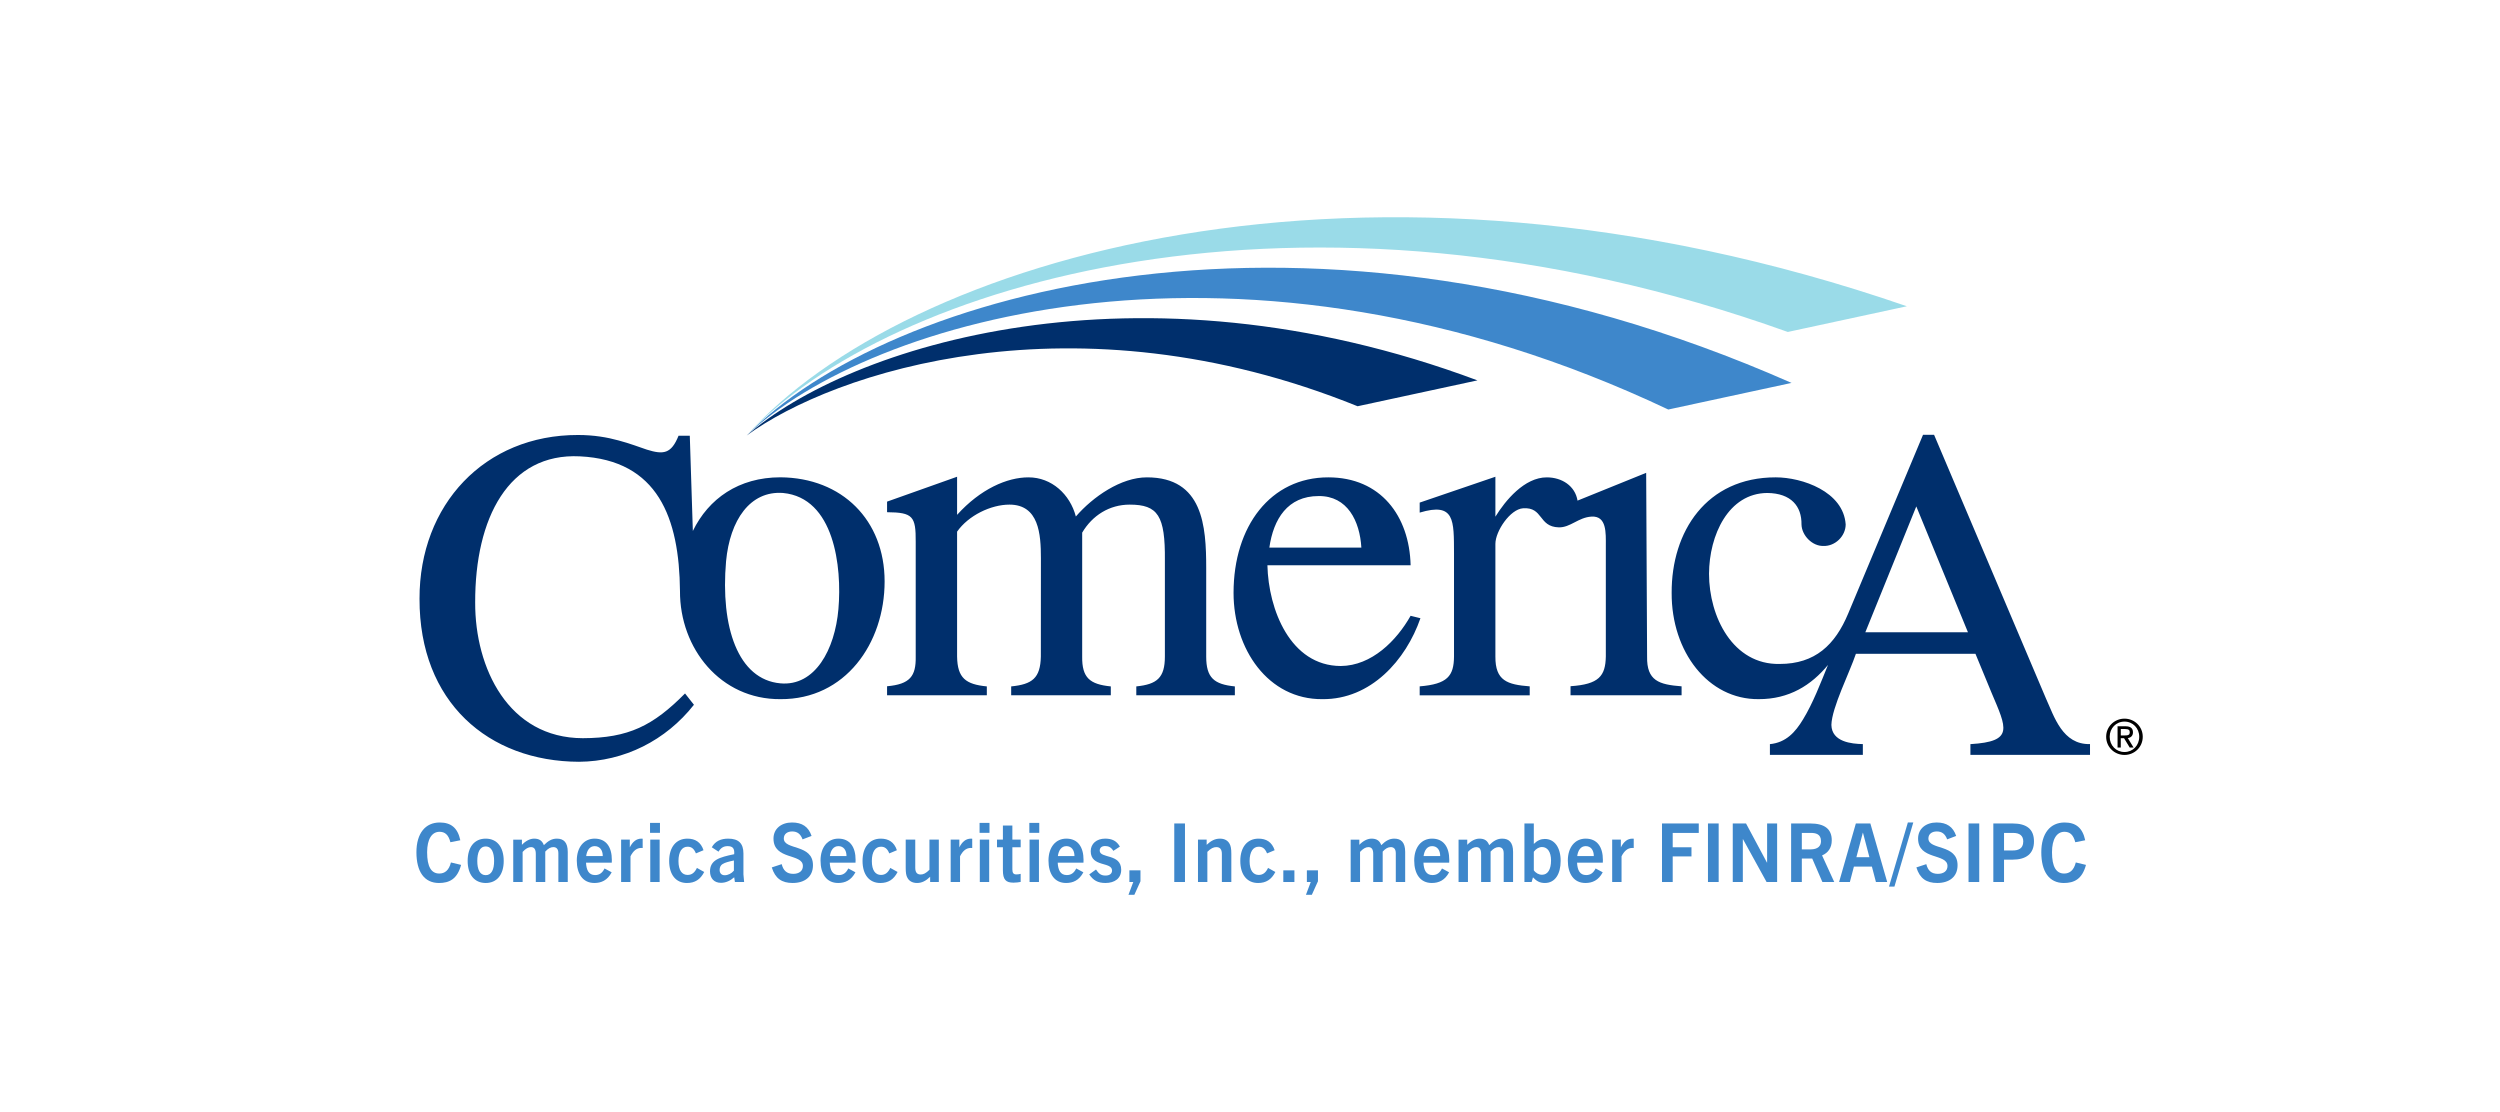 <?xml version="1.0" encoding="utf-8"?>
<!-- Generator: Adobe Illustrator 28.0.0, SVG Export Plug-In . SVG Version: 6.00 Build 0)  -->
<svg version="1.1" id="Layer_1" xmlns="http://www.w3.org/2000/svg" xmlns:xlink="http://www.w3.org/1999/xlink" x="0px" y="0px"
	  width="308" height="137" viewBox="0 0 306 136.3" style="enable-background:new 0 0 306 136.3;" xml:space="preserve">
<style type="text/css">
	.st0{fill:none;}
	.st1{fill:#002F6C;}
	.st2{fill:#3E87CB;}
	.st3{fill:#9ADBE8;}
</style>
<rect class="st0" width="305.3" height="136.3"/>
<g>
	<g>
		<path class="st1" d="M91.309,53.383c10.575-7.764,40.14-17.65,74.879-3.589l14.689-3.171
			C139.163,31.046,103.782,42.415,91.309,53.383z"/>
		<path class="st2" d="M91.309,53.383c15.075-14.313,60.798-27.885,112.96-3.187l15.107-3.262
			C160.008,20.71,108.335,35.851,91.309,53.383z"/>
		<path class="st3" d="M91.309,53.383c17.322-18.564,67.948-34.082,127.609-12.694l14.592-3.15
			C166.895,14.544,110.551,31.782,91.309,53.383z"/>
		<path class="st1" d="M151.144,84.134v1.088h-12.081v-1.088c2.526-0.257,3.504-1.042,3.504-3.662V68.677
			c0.049-5.465-0.844-6.825-4.314-6.825c-2.491,0-4.579,1.329-5.823,3.435v15.186c-0.037,2.634,0.963,3.405,3.509,3.662v1.088
			h-12.212v-1.088c2.582-0.257,3.58-1.008,3.637-3.662l0.008-12.044c0-2.969-0.248-6.577-3.857-6.577
			c-2.273,0-5.03,1.329-6.417,3.313v15.308c0.043,2.645,1.056,3.405,3.645,3.662v1.088h-12.228v-1.107
			c2.816-0.253,3.554-1.233,3.511-3.642V66.418c0.019-3.138-0.344-3.609-3.511-3.637v-1.296l8.583-3.051v4.669
			c2.859-3.163,6.135-4.6,8.76-4.593c2.821,0,5.079,2.067,5.797,4.798c2.096-2.426,5.544-4.804,8.71-4.798
			c6.881,0,7.267,5.981,7.267,11.108v10.855C147.632,83.093,148.603,83.878,151.144,84.134z M172.686,75.479
			c-1.71,3.031-4.762,6.128-8.569,6.154c-6.177-0.026-8.858-6.921-8.983-12.352h17.553c-0.147-6.043-3.673-10.771-10.089-10.771
			c-7.063-0.006-11.614,5.96-11.614,14.163c0.006,6.923,4.262,13.077,10.889,13.022c5.947,0.055,10.245-4.797,12.017-9.919
			L172.686,75.479z M161.414,60.802c3.532-0.033,5.046,3.07,5.235,6.314h-11.276C155.872,63.62,157.609,60.802,161.414,60.802z
			 M95.445,58.504c-5.115,0-8.808,2.615-10.736,6.578l-0.374-11.673h-1.379c-0.893,2.224-1.849,2.336-3.882,1.703
			c-0.943-0.318-2.09-0.759-3.469-1.126c-1.379-0.38-3.016-0.669-4.967-0.669c-11.445-0.021-19.459,8.534-19.431,20.08
			c-0.029,12.67,8.448,19.936,19.55,19.974c5.545-0.037,10.653-2.625,14.085-6.987l-1.091-1.387
			c-3.911,3.952-6.922,5.467-12.531,5.483c-9.124-0.016-13.217-8.599-13.191-16.626c-0.027-10.357,4.095-18.356,12.834-17.92
			c9.589,0.473,12.184,7.571,12.269,16.507c-0.029,7.047,4.974,13.309,12.312,13.254c7.935,0.055,12.77-6.831,12.77-14.432
			C108.215,63.76,103.008,58.559,95.445,58.504z M102.551,74.668c-0.431,4.957-2.864,9.472-7.106,9.091
			c-5.206-0.462-7.367-6.9-6.664-14.97c0.472-5.018,2.935-8.669,6.987-8.364C102.03,61.022,103.008,69.444,102.551,74.668z
			 M201.672,80.473l-0.113-22.518l-8.413,3.406c-0.295-1.808-1.92-2.85-3.765-2.85c-2.743-0.006-5.085,2.842-6.303,4.819v-4.895
			l-9.28,3.169v1.226c4.329-1.301,4.188,0.957,4.207,5.003v12.641c-0.02,2.386-0.802,3.376-4.207,3.653v1.097h13.487v-1.097
			c-2.751-0.216-4.227-0.682-4.207-3.653V66.664c0-1.561,1.813-4.254,3.388-4.363c2.503-0.173,1.86,2.266,4.374,2.337
			c1.422,0.04,2.388-1.216,4.011-1.317c1.887-0.117,1.763,2.009,1.763,3.561v13.59c-0.049,2.386-0.835,3.408-4.326,3.637v1.112
			H205.9v-1.097C203.135,83.91,201.616,83.451,201.672,80.473z M250.56,85.61l-13.711-32.314h-1.357l-9.169,21.899
			c-1.604,3.85-4.058,6.186-8.4,6.186c-5.726,0.119-8.66-5.777-8.66-11.053c0.021-4.74,2.378-9.871,7.141-9.904
			c2.94,0.033,4.227,1.646,4.193,3.862c0.034,1.351,1.336,2.68,2.702,2.631c1.393,0.049,2.701-1.173,2.714-2.631
			c-0.267-4.039-5.339-5.777-8.569-5.777c-8.513-0.006-12.796,6.655-12.761,14.163c-0.035,7.219,4.475,13.077,10.658,13.022
			c3.756,0.014,6.466-1.717,8.506-4.195c-0.888,2.182-1.85,4.702-3.055,6.67c-0.955,1.585-2.094,2.845-4.066,3.04v1.318h11.391
			v-1.323c-1.343-0.028-3.812-0.248-3.855-2.351c0.043-2.11,2.26-6.48,3.004-8.718h14.654l1.965,4.758
			c1.855,4.383,2.792,5.996-2.583,6.315v1.318h14.659v-1.323C252.591,91.279,251.588,87.869,250.56,85.61z M228.421,77.497
			l6.247-15.426l6.331,15.426H228.421z"/>
		<path d="M257.94,90.304c0-1.259,1.025-2.219,2.249-2.219c1.217,0,2.236,0.96,2.236,2.219c0,1.271-1.02,2.23-2.236,2.23
			C258.966,92.535,257.94,91.576,257.94,90.304z M261.994,90.304c0-1.05-0.785-1.858-1.805-1.858c-1.032,0-1.817,0.809-1.817,1.858
			c0,1.067,0.785,1.871,1.817,1.871C261.209,92.176,261.994,91.372,261.994,90.304z M259.733,91.624h-0.396v-2.603h0.989
			c0.6,0,0.899,0.246,0.899,0.737c0,0.468-0.306,0.666-0.63,0.714l0.702,1.151h-0.474l-0.69-1.14h-0.401V91.624z M259.733,90.148
			h0.432c0.474,0,0.666-0.06,0.666-0.407c0-0.264-0.156-0.384-0.57-0.384h-0.527V90.148z"/>
	</g>
	<g>
		<path class="st2" d="M56.304,106.01c-0.466,1.759-1.464,2.219-2.709,2.219c-1.806,0-2.767-1.39-2.767-3.768
			c0-2.329,1.104-3.648,2.853-3.648c1.378,0,2.205,0.649,2.528,2.179l-1.217,0.24c-0.237-0.939-0.685-1.279-1.331-1.279
			c-0.94,0-1.521,0.899-1.521,2.509c0,1.769,0.504,2.608,1.492,2.608c0.656,0,1.179-0.37,1.426-1.359L56.304,106.01z"/>
		<path class="st2" d="M57.108,105.53c0-1.719,0.836-2.738,2.215-2.738c1.369,0,2.205,1.019,2.205,2.738
			c0,1.679-0.836,2.699-2.205,2.699C57.944,108.228,57.108,107.209,57.108,105.53z M60.35,105.53c0-1.009-0.295-1.779-1.026-1.779
			c-0.741,0-1.036,0.77-1.036,1.779c0,1.04,0.313,1.739,1.036,1.739C60.036,107.269,60.35,106.569,60.35,105.53z"/>
		<path class="st2" d="M68.226,108.108v-3.528c0-0.58-0.295-0.75-0.618-0.75s-0.646,0.17-0.988,0.55v3.728h-1.16v-3.438
			c0-0.52-0.161-0.84-0.589-0.84c-0.313,0-0.656,0.18-1.026,0.59v3.688h-1.15v-5.187h1.064v0.629
			c0.447-0.47,0.988-0.759,1.492-0.759c0.618,0,0.989,0.24,1.198,0.799c0.532-0.53,0.998-0.799,1.597-0.799
			c0.847,0,1.331,0.479,1.331,1.629v3.688H68.226z"/>
		<path class="st2" d="M72.641,108.228c-1.435,0-2.157-1.14-2.157-2.749c0-1.649,0.894-2.688,2.187-2.688
			c1.406,0,2.11,1.019,2.11,2.618c0,0.08,0,0.18-0.01,0.33h-3.156c0.048,0.929,0.343,1.519,1.112,1.519
			c0.522,0,0.884-0.25,1.16-0.81l0.874,0.47C74.238,107.908,73.487,108.228,72.641,108.228z M71.634,104.93h2.034
			c0-0.74-0.371-1.219-0.989-1.219C72.061,103.711,71.728,104.23,71.634,104.93z"/>
		<path class="st2" d="M75.918,108.108v-5.197h1.064v0.95c0.352-0.7,0.808-1.069,1.426-1.069c0.058,0,0.086,0,0.152,0.01v1.14
			c-0.086-0.01-0.143-0.01-0.181-0.01c-0.58,0-0.998,0.4-1.312,1.02v3.158H75.918z"/>
		<path class="st2" d="M79.462,102.081v-1.219h1.217v1.219H79.462z M79.49,108.108v-5.197h1.15v5.197H79.49z"/>
		<path class="st2" d="M86.104,106.879c-0.476,0.93-1.15,1.35-2.12,1.35c-1.359,0-2.177-1.03-2.177-2.699
			c0-1.719,0.874-2.738,2.233-2.738c0.941,0,1.645,0.41,1.978,1.419l-0.932,0.39c-0.229-0.569-0.542-0.829-1.026-0.819
			c-0.675,0-1.112,0.61-1.112,1.759c0,1.159,0.446,1.699,1.121,1.699c0.514,0,0.865-0.28,1.142-0.859L86.104,106.879z"/>
		<path class="st2" d="M89.865,108.108l-0.086-0.58c-0.475,0.419-1.017,0.68-1.625,0.68c-0.827,0-1.341-0.54-1.341-1.409
			c0-0.67,0.276-1.12,0.817-1.439c0.495-0.29,1.255-0.479,2.148-0.66c0.058-0.7-0.171-0.989-0.808-0.989
			c-0.504,0-0.837,0.22-1.112,0.68l-0.827-0.54c0.438-0.77,1.132-1.059,2.016-1.059c1.273,0,1.863,0.589,1.863,1.819v2.559
			l0.085,0.939H89.865z M89.741,105.469c-0.693,0.15-1.064,0.25-1.378,0.43c-0.247,0.15-0.371,0.41-0.371,0.73
			c0,0.41,0.238,0.649,0.618,0.649c0.409,0,0.837-0.21,1.131-0.56V105.469z"/>
		<path class="st2" d="M98.159,102.881c-0.248-0.66-0.638-0.97-1.274-0.97c-0.589,0-1.026,0.31-1.026,0.86
			c0,1.459,3.574,0.64,3.574,3.278c0,1.429-1.026,2.179-2.49,2.179c-1.321,0-2.14-0.55-2.558-1.909l1.217-0.4
			c0.19,0.77,0.608,1.189,1.416,1.189c0.685,0,1.18-0.33,1.18-0.959c0-1.579-3.604-0.7-3.604-3.368c0-1.199,0.951-1.969,2.272-1.969
			c1.235,0,2.015,0.52,2.396,1.649L98.159,102.881z"/>
		<path class="st2" d="M102.517,108.228c-1.435,0-2.157-1.14-2.157-2.749c0-1.649,0.894-2.688,2.187-2.688
			c1.406,0,2.11,1.019,2.11,2.618c0,0.08,0,0.18-0.01,0.33h-3.156c0.048,0.929,0.343,1.519,1.112,1.519
			c0.522,0,0.884-0.25,1.16-0.81l0.874,0.47C104.114,107.908,103.363,108.228,102.517,108.228z M101.51,104.93h2.034
			c0-0.74-0.371-1.219-0.989-1.219C101.937,103.711,101.604,104.23,101.51,104.93z"/>
		<path class="st2" d="M109.806,106.879c-0.476,0.93-1.15,1.35-2.12,1.35c-1.359,0-2.177-1.03-2.177-2.699
			c0-1.719,0.874-2.738,2.233-2.738c0.941,0,1.645,0.41,1.978,1.419l-0.932,0.39c-0.229-0.569-0.542-0.829-1.026-0.819
			c-0.675,0-1.112,0.61-1.112,1.759c0,1.159,0.446,1.699,1.121,1.699c0.514,0,0.865-0.28,1.142-0.859L109.806,106.879z"/>
		<path class="st2" d="M113.795,108.108v-0.64c-0.532,0.51-1.018,0.76-1.606,0.76c-0.552,0-0.97-0.23-1.18-0.64
			c-0.151-0.26-0.209-0.6-0.209-1.239v-3.438h1.17v3.448c0,0.57,0.219,0.83,0.665,0.83c0.333,0,0.646-0.15,1.074-0.58v-3.698h1.15
			v5.197H113.795z"/>
		<path class="st2" d="M116.311,108.108v-5.197h1.064v0.95c0.352-0.7,0.808-1.069,1.426-1.069c0.058,0,0.086,0,0.152,0.01v1.14
			c-0.086-0.01-0.143-0.01-0.181-0.01c-0.58,0-0.998,0.4-1.312,1.02v3.158H116.311z"/>
		<path class="st2" d="M119.853,102.081v-1.219h1.217v1.219H119.853z M119.882,108.108v-5.197h1.15v5.197H119.882z"/>
		<path class="st2" d="M124.891,108.098c-0.276,0.05-0.562,0.09-0.875,0.09c-0.941,0-1.303-0.36-1.303-1.52v-2.818h-0.722v-0.939
			h0.722v-1.729h1.16v1.729h1.018v0.939h-1.018v2.729c0,0.42,0.143,0.6,0.484,0.6c0.172,0,0.343-0.02,0.533-0.07V108.098z"/>
		<path class="st2" d="M125.953,102.081v-1.219h1.217v1.219H125.953z M125.981,108.108v-5.197h1.15v5.197H125.981z"/>
		<path class="st2" d="M130.457,108.228c-1.435,0-2.157-1.14-2.157-2.749c0-1.649,0.894-2.688,2.187-2.688
			c1.406,0,2.11,1.019,2.11,2.618c0,0.08,0,0.18-0.01,0.33h-3.156c0.048,0.929,0.343,1.519,1.112,1.519
			c0.522,0,0.884-0.25,1.16-0.81l0.874,0.47C132.055,107.908,131.304,108.228,130.457,108.228z M129.45,104.93h2.034
			c0-0.74-0.371-1.219-0.989-1.219C129.878,103.711,129.545,104.23,129.45,104.93z"/>
		<path class="st2" d="M136.252,104.29c-0.285-0.45-0.599-0.59-1.008-0.59c-0.418,0-0.665,0.21-0.665,0.56
			c0,0.999,2.634,0.33,2.634,2.349c0,1.039-0.78,1.619-1.931,1.619c-0.94,0-1.492-0.32-1.986-1.05l0.827-0.6
			c0.342,0.51,0.608,0.74,1.169,0.74c0.514,0,0.799-0.24,0.799-0.62c0-1.109-2.614-0.37-2.614-2.369
			c0-0.919,0.731-1.539,1.768-1.539c0.837,0,1.407,0.27,1.807,0.979L136.252,104.29z"/>
		<path class="st2" d="M138.103,109.677l0.59-1.569h-0.476v-1.429h1.359v1.339l-0.751,1.659H138.103z"/>
		<path class="st2" d="M143.718,108.108v-7.176h1.312v7.176H143.718z"/>
		<path class="st2" d="M149.552,108.108v-3.438c0-0.58-0.237-0.84-0.685-0.84c-0.333,0-0.665,0.15-1.093,0.58v3.698h-1.15v-5.197
			h1.064v0.64c0.532-0.51,1.036-0.759,1.626-0.759c0.57,0,0.969,0.229,1.188,0.64c0.143,0.26,0.21,0.6,0.21,1.239v3.438H149.552z"/>
		<path class="st2" d="M156.108,106.879c-0.476,0.93-1.15,1.35-2.12,1.35c-1.359,0-2.177-1.03-2.177-2.699
			c0-1.719,0.874-2.738,2.233-2.738c0.941,0,1.645,0.41,1.978,1.419l-0.932,0.39c-0.229-0.569-0.542-0.829-1.026-0.819
			c-0.675,0-1.112,0.61-1.112,1.759c0,1.159,0.446,1.699,1.121,1.699c0.514,0,0.865-0.28,1.142-0.859L156.108,106.879z"/>
		<path class="st2" d="M157.084,108.108v-1.429h1.359v1.429H157.084z"/>
		<path class="st2" d="M159.857,109.677l0.59-1.569h-0.476v-1.429h1.359v1.339l-0.751,1.659H159.857z"/>
		<path class="st2" d="M170.87,108.108v-3.528c0-0.58-0.295-0.75-0.618-0.75s-0.646,0.17-0.988,0.55v3.728h-1.16v-3.438
			c0-0.52-0.161-0.84-0.589-0.84c-0.313,0-0.656,0.18-1.026,0.59v3.688h-1.15v-5.187h1.064v0.629
			c0.447-0.47,0.988-0.759,1.492-0.759c0.618,0,0.989,0.24,1.198,0.799c0.532-0.53,0.998-0.799,1.597-0.799
			c0.847,0,1.331,0.479,1.331,1.629v3.688H170.87z"/>
		<path class="st2" d="M175.285,108.228c-1.435,0-2.157-1.14-2.157-2.749c0-1.649,0.894-2.688,2.187-2.688
			c1.406,0,2.11,1.019,2.11,2.618c0,0.08,0,0.18-0.01,0.33h-3.156c0.048,0.929,0.343,1.519,1.112,1.519
			c0.522,0,0.884-0.25,1.16-0.81l0.874,0.47C176.883,107.908,176.132,108.228,175.285,108.228z M174.278,104.93h2.034
			c0-0.74-0.371-1.219-0.989-1.219C174.706,103.711,174.373,104.23,174.278,104.93z"/>
		<path class="st2" d="M184.095,108.108v-3.528c0-0.58-0.295-0.75-0.618-0.75s-0.646,0.17-0.988,0.55v3.728h-1.16v-3.438
			c0-0.52-0.161-0.84-0.589-0.84c-0.313,0-0.656,0.18-1.026,0.59v3.688h-1.15v-5.187h1.064v0.629
			c0.447-0.47,0.988-0.759,1.492-0.759c0.618,0,0.989,0.24,1.198,0.799c0.532-0.53,0.998-0.799,1.597-0.799
			c0.847,0,1.331,0.479,1.331,1.629v3.688H184.095z"/>
		<path class="st2" d="M186.637,108.108v-7.176h1.15v2.509c0.437-0.43,0.864-0.61,1.35-0.61c1.179,0,1.939,1.03,1.939,2.689
			c0,1.589-0.666,2.708-1.93,2.708c-0.628,0-1.008-0.22-1.464-0.69l-0.162,0.57H186.637z M187.787,106.669
			c0.228,0.34,0.617,0.55,1.007,0.55c0.704,0,1.104-0.649,1.104-1.749c0-1.039-0.428-1.649-1.104-1.649
			c-0.37,0-0.731,0.21-1.007,0.58V106.669z"/>
		<path class="st2" d="M194.114,108.228c-1.435,0-2.157-1.14-2.157-2.749c0-1.649,0.894-2.688,2.187-2.688
			c1.406,0,2.11,1.019,2.11,2.618c0,0.08,0,0.18-0.01,0.33h-3.156c0.048,0.929,0.343,1.519,1.112,1.519
			c0.522,0,0.884-0.25,1.16-0.81l0.874,0.47C195.712,107.908,194.961,108.228,194.114,108.228z M193.107,104.93h2.034
			c0-0.74-0.371-1.219-0.989-1.219C193.535,103.711,193.202,104.23,193.107,104.93z"/>
		<path class="st2" d="M197.392,108.108v-5.197h1.064v0.95c0.352-0.7,0.808-1.069,1.426-1.069c0.058,0,0.086,0,0.152,0.01v1.14
			c-0.086-0.01-0.143-0.01-0.181-0.01c-0.58,0-0.998,0.4-1.312,1.02v3.158H197.392z"/>
		<path class="st2" d="M203.499,108.108v-7.176h4.506v1.16h-3.194v1.759h2.301v1.12h-2.301v3.138H203.499z"/>
		<path class="st2" d="M209.133,108.108v-7.176h1.312v7.176H209.133z"/>
		<path class="st2" d="M216.317,108.108l-2.89-5.247h-0.02v5.247h-1.235v-7.176h1.626l2.566,4.797h0.019v-4.797h1.227v7.176H216.317
			z"/>
		<path class="st2" d="M223.157,108.108l-1.245-2.878h-1.274v2.878h-1.312v-7.176h2.329c1.806,0,2.652,0.7,2.652,2.069
			c0,0.94-0.466,1.54-1.188,1.849l1.492,3.258H223.157z M221.665,104.11c0.494,0,1.321-0.1,1.321-1.019c0-0.89-0.685-1-1.255-1
			h-1.094v2.019H221.665z"/>
		<path class="st2" d="M229.721,108.108l-0.494-1.889h-2.205l-0.495,1.889h-1.321l2.054-7.176h1.777l2.063,7.176H229.721z
			 M227.325,105.07h1.597l-0.789-2.999h-0.019L227.325,105.07z"/>
		<path class="st2" d="M231.323,108.668l2.311-7.855h0.665l-2.31,7.855H231.323z"/>
		<path class="st2" d="M238.452,102.881c-0.248-0.66-0.638-0.97-1.274-0.97c-0.589,0-1.026,0.31-1.026,0.86
			c0,1.459,3.574,0.64,3.574,3.278c0,1.429-1.026,2.179-2.49,2.179c-1.321,0-2.14-0.55-2.558-1.909l1.217-0.4
			c0.19,0.77,0.608,1.189,1.416,1.189c0.685,0,1.18-0.33,1.18-0.959c0-1.579-3.604-0.7-3.604-3.368c0-1.199,0.951-1.969,2.272-1.969
			c1.235,0,2.015,0.52,2.396,1.649L238.452,102.881z"/>
		<path class="st2" d="M241.071,108.108v-7.176h1.312v7.176H241.071z"/>
		<path class="st2" d="M244.11,108.108v-7.176h2.348c1.769,0,2.634,0.72,2.634,2.199c0,1.529-0.97,2.239-2.652,2.239h-1.018v2.738
			H244.11z M246.496,104.24c0.608,0,1.283-0.17,1.283-1.109c0-0.7-0.446-1.04-1.235-1.04h-1.122v2.149H246.496z"/>
		<path class="st2" d="M255.466,106.01c-0.466,1.759-1.464,2.219-2.709,2.219c-1.806,0-2.767-1.39-2.767-3.768
			c0-2.329,1.104-3.648,2.853-3.648c1.378,0,2.205,0.649,2.528,2.179l-1.217,0.24c-0.237-0.939-0.685-1.279-1.331-1.279
			c-0.94,0-1.521,0.899-1.521,2.509c0,1.769,0.504,2.608,1.492,2.608c0.656,0,1.179-0.37,1.426-1.359L255.466,106.01z"/>
	</g>
</g>
</svg>
